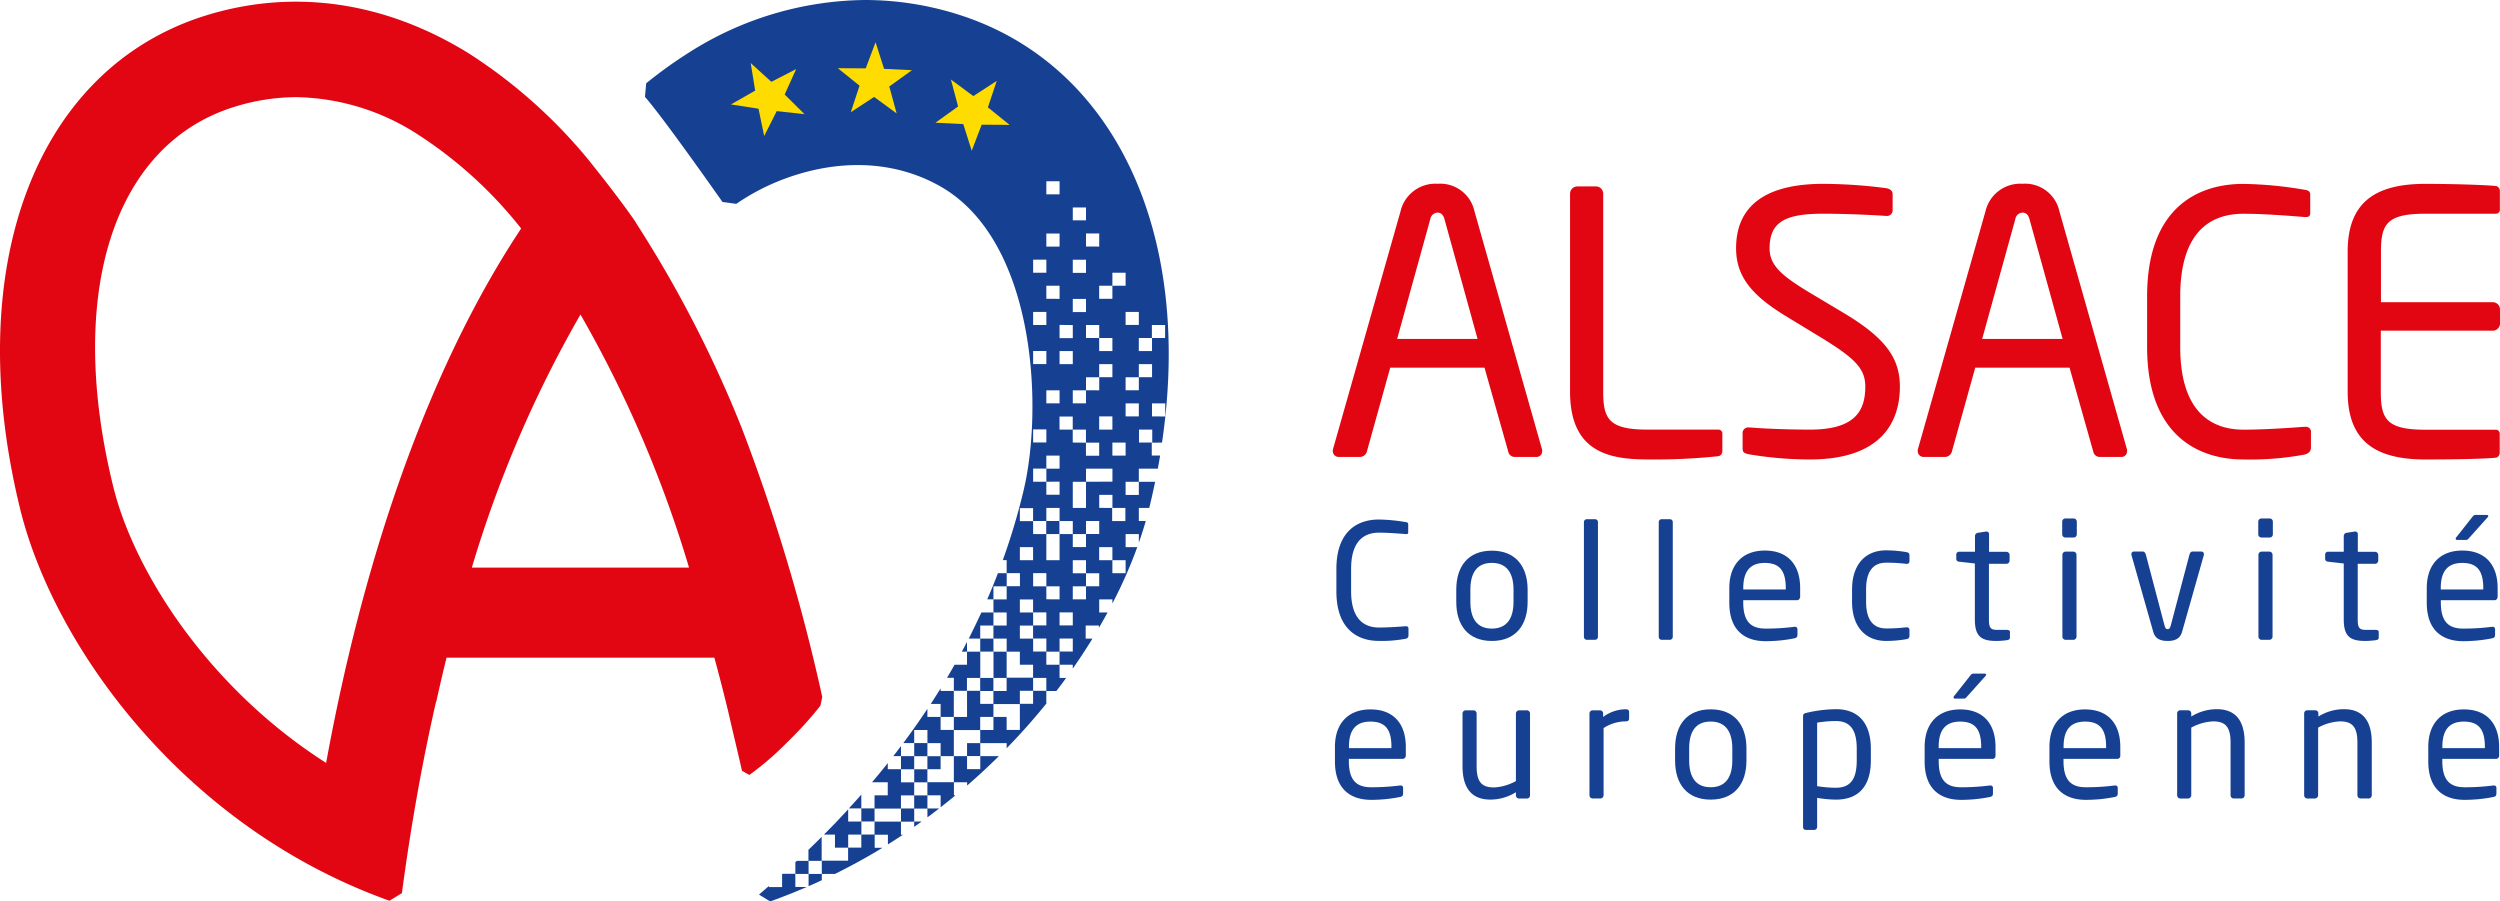 <svg xmlns="http://www.w3.org/2000/svg" width="264.788" height="95.476" viewBox="0 0 264.788 95.476"><g transform="translate(9856.268 -1805.781)"><g transform="translate(-9856.268 1805.781)"><g transform="translate(0)"><g transform="translate(0 0)"><rect width="1.398" height="1.383" transform="translate(110.81 55.182)" fill="#164193"/><path d="M275.961,314.636V313.25H274.6l-.041.038v1.365h-1.4v-.112l-1.046.91,1.182.724s.225-.077.668-.242c1.087-.4,2.151-.83,3.2-1.282Z" transform="translate(-191.722 -220.699)" fill="#164193"/><path d="M327.72,295.074c.266-.183.526-.375.789-.564h-.789Z" transform="translate(-230.894 -207.496)" fill="#164193"/><path d="M295.37,292.807h1.167v1.383h1.4v-1.38h1.4v-1.386h-1.4V290.13Q296.617,291.569,295.37,292.807Z" transform="translate(-208.102 -204.41)" fill="#164193"/><path d="M285.98,46.877c3.33-22.463-5.188-40.282-21.772-45.4A32.8,32.8,0,0,0,254.528,0a35.3,35.3,0,0,0-18.614,5.543,47.351,47.351,0,0,0-4.568,3.28l-.127,1.436c1.752,2,6.657,8.923,8.208,11.133l1.463.2a23.456,23.456,0,0,1,4.967-2.6c5.682-2.142,11.523-2.068,16.448.638,10.267,5.614,11.118,23.37,9.032,32.243a68.169,68.169,0,0,1-2.222,7.457h.411v1.383H268.6q-.541,1.412-1.132,2.768h.659V62.1h1.4v1.383h-1.4V64.87h-1.279c-.431.94-.886,1.867-1.335,2.768h1.214V66.253h1.4V64.87h1.4v1.383h-1.4v1.386h1.4v1.383h-1.4V67.639h-1.4v1.383h-1.4v-1.04c-.18.352-.366.7-.55,1.04h.55v1.386h-1.318q-.4.7-.8,1.383h.724v1.386h-1.4v-.269q-.52.842-1.049,1.652h1.049v1.374h-1.4v-.86c-.839,1.262-1.693,2.476-2.553,3.628h1.155V77.318h1.4V78.7h-1.4v1.383h-1.4V79.019c-.272.36-.544.718-.815,1.067h.815v1.383h-1.4v-.647q-.836,1.052-1.669,2.033h1.666v1.383h-1.4v1.386h-1.4V84.237h0V84.16q-.665.753-1.318,1.463h1.318v1.383h1.4v1.386h-1.4v1.383h-1.4v1.383h-2.8v-2.52c-.476.473-.945.934-1.4,1.371v1.167H247.31l-.163.148V92.56h1.4V91.177h1.4V92.56h-1.4v1.3q.7-.3,1.4-.632V92.56h1.4q2.588-1.281,5.023-2.762h-.821V88.412h1.4v1.025q.807-.505,1.592-1.028h-.207V87.023h-2.8V85.641h2.8v1.383h1.4V85.641h1.4v.928c.42-.3.833-.626,1.244-.942h-1.244V84.24h1.4V85.5q.8-.62,1.575-1.265h-.168V82.857h1.4V83.2q1.746-1.516,3.356-3.111h-1.965V78.706h-1.4v1.383h-1.4V78.706h0V77.324h2.795v1.383h2.8v.541q2.242-2.3,4.2-4.727V73.164h-1.4V71.8h1.4v1.386h1.067c.355-.461.7-.922,1.034-1.386h-.7V70.407h-1.4V69.021h1.4v1.386h1.4v.411q1.108-1.587,2.086-3.179h-.718V66.253h1.4V66.5q.479-.821.919-1.634h-.886V63.484h1.4v.431a50.062,50.062,0,0,0,2.633-5.968h-1.235V56.565h1.4v.91c.272-.774.52-1.539.736-2.293h-.736V53.8h1.1c.23-.928.434-1.85.626-2.768h-1.728v1.386h-1.4V51.028h1.4V49.636h2.012c.086-.464.165-.925.245-1.386h-.886V46.868h-1.35V45.5h1.4v1.386Zm-27.643,34.6h1.4v1.383h-1.4Zm2.795,2.768h-1.4v1.383h-1.4V84.246h1.4V82.863h1.4Zm0-2.771h-1.4V80.095h1.4Zm0-2.768h1.4v1.386h-1.4Zm2.8,2.068v.691h0v1.383h-2.8V81.469h1.4V80.086h1.4Zm0-3.46h-1.4V75.932h1.4Zm1.4,2.768h1.4v1.383h-1.4Zm4.2-19.379h1.4v1.386h-1.4Zm-2.8,9.691h0V69.012h1.4V70.4h0v1.4h-1.4Zm4.193,5.534h0v1.386h-1.4V75.932h-1.4v1.386h-1.4V75.932h1.4V74.549h-1.4V73.166H265.33v1.383h0v1.383h-1.4V74.549h0V73.166h1.392V71.8h1.4v1.386h1.4V71.8h1.4v1.386h-1.4v1.383h2.8Zm1.4-1.383h-1.4V73.166h1.4Zm0-2.768h-2.8V70.407h0V69.021h1.4v1.386h1.4Zm0-4.136h-1.4V66.259h1.4Zm0-2.768h-1.4V63.49h1.4Zm0-5.537h-1.4V57.953h1.4Zm0-4.136h-1.4V53.817h1.4Zm7-19.4h1.4v1.383h-1.4Zm0,2.768h1.4v1.383h-1.4Zm0,5.537h1.4V45.5h-1.4Zm-2.8,2.768V45.5h-1.4V44.117h1.4V45.5h1.4v1.386h1.4v1.383h-1.4V46.886Zm-2.795-15.225V30.266h1.4v1.386Zm1.4,5.534h1.4v1.386h-1.4Zm-1.4,5.537V41.34h1.4v1.383Zm4.2-1.383v1.383h-1.4V41.34h1.4V39.957h1.4V41.34Zm0-5.537V34.421h1.4V35.8Zm0-9.688V24.73h1.4v1.386Zm-1.4-4.136h1.4v1.362h-1.4Zm0,5.534h1.4V28.9h-1.4Zm0,4.154h1.4V33.05h-1.4Zm0,2.768v1.383h-1.4v-1.4Zm-2.8-15.231h1.4v1.383h-1.4Zm0,5.534h1.4v1.386h-1.4Zm-1.4,2.768h1.4v1.386h-1.4Zm0,5.537h1.4v1.386h-1.4Zm0,4.136h1.4v1.386h-1.4Zm0,8.305h1.4v1.386h-1.4Zm0,4.154h1.4V48.254h1.4v1.383h-1.4v1.383h-1.4Zm2.8,1.383v1.386h-1.4V51.022Zm-2.8,9.688h1.4V62.1h-1.4Zm1.4,8.305h-1.4V67.633h1.4Zm0-2.768h-1.4V64.864h1.4Zm0-2.768V62.1h1.4v1.383Zm2.8,5.537h-1.4V67.633h1.4Zm0-2.768h-1.4V64.864h1.4Zm2.8-4.145h-1.4v1.383h-1.4V62.1h1.4V60.716h-1.4V59.333h1.4v1.383h1.4Zm0-5.537h-1.4v1.383h-1.4V56.565h-1.4v1.383h0v1.386h-1.4V57.948h0V56.565h-1.4V55.182h1.4V53.8h1.4v1.386h1.4v1.383h1.4V55.182h1.4Zm0-5.537h-1.4v1.386h0V53.8h-1.4V52.414h0V51.028h1.4V49.636h2.8v1.383h-1.4Zm0,2.768V52.414h1.4V53.8H282.1v1.386h-1.4V53.8Zm2.795,6.92h-1.4V59.333h-1.4V57.948h1.4v1.386h1.4Zm0-12.456h-1.4V46.877h1.4Zm0-17.993h-1.4v1.386h-1.4V30.266h1.4V28.884h1.4Zm1.4,13.842h-1.4V42.726h1.4Zm0-2.768h-1.4V39.957h1.4Zm0-6.92h-1.4V33.035h1.4Zm0,1.383h1.383V34.421h1.4V35.8h-1.386v1.383h-1.4Zm0,2.768h1.4v1.383h-1.4Zm1.395,5.537V42.726h1.4v1.383Z" transform="translate(-162.906 0)" fill="#164193"/><path d="M78.593,82.065l.777.443a31.436,31.436,0,0,0,4.051-3.5A38.918,38.918,0,0,0,86.9,75.169c.062-.3.127-.615.192-.922a199.14,199.14,0,0,0-8.542-28.526A126.565,126.565,0,0,0,67.363,24.032v-.024c-1.773-2.633-5.153-6.8-5.153-6.8A54.478,54.478,0,0,0,49.727,6.127C40.822.59,31.093-.825,21.768,2.079,3.745,7.708-4.155,28.729,2.147,54.375,5.725,68.9,19.478,88.057,41.253,95.83l1.318-.807c.945-7.091,2.16-13.91,3.619-20.286h.024q.52-2.364,1.084-4.653H75.662c.393,1.383,1.294,4.919,1.607,6.305.239,1.055,1.1,4.648,1.321,5.682m-44.043-.836C21.981,73.216,14.184,60.881,11.995,51.961c-5.023-20.434,0-36.211,12.8-40.206a22.227,22.227,0,0,1,6.6-1.037,24.406,24.406,0,0,1,12.962,4.015A45.023,45.023,0,0,1,55.2,24.629c-9.328,14.058-16.451,33.587-20.655,56.6M49.978,60.547A125.5,125.5,0,0,1,61.483,33.74a126.1,126.1,0,0,1,11.5,26.807Z" transform="translate(-0.003 -0.428)" fill="#e20613"/></g><g transform="translate(141.163 19.465)"><g transform="translate(0.226 35.073)"><path d="M9.371,487.874a13.349,13.349,0,0,1-2.819.222c-2.089.006-4.482-1.108-4.482-5.244v-2.364c0-4.16,2.393-5.247,4.482-5.247a18.048,18.048,0,0,1,2.854.272c.151.015.272.068.272.219v.866c0,.1-.035.189-.2.189H9.436c-.609-.05-1.867-.154-2.851-.154-1.663,0-2.955.969-2.955,3.841v2.364c0,2.851,1.291,3.841,2.955,3.841.966,0,2.189-.086,2.8-.136h.05c.186,0,.272.083.272.272v.694A.346.346,0,0,1,9.371,487.874Z" transform="translate(-1.916 -474.753)" fill="#164193"/><path d="M48.82,495.964c-2.5,0-3.77-1.649-3.77-4.136v-1.291c0-2.5,1.273-4.136,3.77-4.136s3.788,1.649,3.788,4.136v1.291C52.608,494.315,51.317,495.964,48.82,495.964Zm2.293-5.433c0-1.734-.694-2.836-2.293-2.836s-2.275,1.087-2.275,2.836v1.291c0,1.731.68,2.833,2.275,2.833s2.293-1.087,2.293-2.833Z" transform="translate(-32.198 -482.615)" fill="#164193"/><path d="M92,487.905h-.886a.325.325,0,0,1-.3-.34V475.452a.3.3,0,0,1,.3-.322H92a.3.3,0,0,1,.3.322v12.114A.322.322,0,0,1,92,487.905Z" transform="translate(-64.442 -474.675)" fill="#164193"/><path d="M118.829,487.905h-.886a.325.325,0,0,1-.3-.34V475.452a.3.3,0,0,1,.3-.322h.886a.3.3,0,0,1,.3.322v12.114a.325.325,0,0,1-.3.34Z" transform="translate(-83.345 -474.675)" fill="#164193"/><path d="M150.085,491.615H144.4v.236c0,2.021.8,2.768,2.364,2.768a23.426,23.426,0,0,0,3.022-.186h.083a.242.242,0,0,1,.272.239v.591c0,.222-.068.34-.34.39a15.409,15.409,0,0,1-3.037.3c-1.956,0-3.841-.916-3.841-4.077v-1.548c0-2.429,1.341-3.974,3.77-3.974,2.479,0,3.735,1.563,3.735,3.974v.919C150.407,491.461,150.289,491.615,150.085,491.615Zm-1.182-1.291c0-1.917-.73-2.659-2.225-2.659s-2.275.83-2.275,2.659v.154h4.5Z" transform="translate(-101.152 -482.58)" fill="#164193"/><path d="M192.671,495.7a12.427,12.427,0,0,1-2.121.186c-2.31,0-3.619-1.631-3.619-4.136v-1.324c0-2.5,1.291-4.136,3.619-4.136a12.6,12.6,0,0,1,2.121.186c.272.053.34.136.34.375v.612a.26.26,0,0,1-.3.254h-.068a16.383,16.383,0,0,0-2.1-.118c-1.359,0-2.124.886-2.124,2.819v1.324c0,1.9.748,2.819,2.124,2.819a16.361,16.361,0,0,0,2.1-.118h.068a.26.26,0,0,1,.3.254v.612C193.01,495.547,192.943,495.659,192.671,495.7Z" transform="translate(-132.159 -482.538)" fill="#164193"/><path d="M229.673,491.066a8.412,8.412,0,0,1-1.105.086c-1.563,0-2.31-.408-2.31-2.275v-5.93l-1.646-.189a.3.3,0,0,1-.322-.3V482a.3.3,0,0,1,.322-.3h1.66v-1.663a.349.349,0,0,1,.3-.34l.886-.136h.05a.269.269,0,0,1,.254.3v1.85h1.835a.343.343,0,0,1,.34.34v.591a.343.343,0,0,1-.34.34H227.75v5.927c0,.934.239,1.07.919,1.07h.951c.236,0,.355.068.355.236v.591C229.977,490.924,229.892,491.034,229.673,491.066Z" transform="translate(-158.48 -477.803)" fill="#164193"/><path d="M263.475,476.874h-.866a.343.343,0,0,1-.34-.34V475.19a.343.343,0,0,1,.34-.34h.866a.343.343,0,0,1,.34.34v1.359a.343.343,0,0,1-.34.325Zm-.032,10.834h-.815a.343.343,0,0,1-.34-.34v-8.663a.343.343,0,0,1,.34-.34h.815a.343.343,0,0,1,.34.34v8.663A.343.343,0,0,1,263.443,487.708Z" transform="translate(-185.239 -474.478)" fill="#164193"/><path d="M294.733,487.143l-2.293,8.084c-.219.765-.8.969-1.528.969s-1.309-.2-1.527-.969l-2.293-8.084a.316.316,0,0,1-.018-.118.263.263,0,0,1,.272-.3h.934c.136,0,.254.1.322.322l1.953,7.407c.1.408.189.49.358.49s.254-.083.357-.49l1.953-7.407c.068-.219.186-.322.322-.322h.934a.263.263,0,0,1,.272.3A.317.317,0,0,1,294.733,487.143Z" transform="translate(-202.714 -482.847)" fill="#164193"/><path d="M333.758,476.874h-.869a.343.343,0,0,1-.34-.34V475.19a.343.343,0,0,1,.34-.34h.869a.34.34,0,0,1,.337.34v1.359A.34.34,0,0,1,333.758,476.874Zm-.035,10.834h-.815a.343.343,0,0,1-.34-.34v-8.663a.343.343,0,0,1,.34-.34h.815a.343.343,0,0,1,.34.34v8.663A.343.343,0,0,1,333.723,487.708Z" transform="translate(-234.754 -474.478)" fill="#164193"/><path d="M361.9,491.066a8.412,8.412,0,0,1-1.105.086c-1.563,0-2.31-.408-2.31-2.275v-5.93l-1.646-.189c-.189-.015-.325-.118-.325-.3V482a.3.3,0,0,1,.325-.3h1.646v-1.663a.349.349,0,0,1,.3-.34l.886-.136h.05a.269.269,0,0,1,.254.3v1.85H361.8a.343.343,0,0,1,.34.34v.591a.343.343,0,0,1-.34.34h-1.835v5.927c0,.934.239,1.07.916,1.07h.951c.239,0,.358.068.358.236v.591C362.2,490.924,362.115,491.034,361.9,491.066Z" transform="translate(-251.635 -477.803)" fill="#164193"/><path d="M400.118,482.625h-5.676v.236c0,2.021.8,2.768,2.364,2.768a23.361,23.361,0,0,0,3.023-.186h.086a.242.242,0,0,1,.272.239v.591c0,.222-.068.34-.34.39a15.462,15.462,0,0,1-3.04.3c-1.953,0-3.856-.916-3.856-4.077v-1.548c0-2.429,1.341-3.974,3.77-3.974,2.479,0,3.737,1.563,3.737,3.974v.919C400.44,482.471,400.322,482.625,400.118,482.625Zm-1.182-1.291c0-1.918-.73-2.659-2.225-2.659s-2.275.83-2.275,2.659v.154h4.5Zm.461-7.49-1.92,2.142c-.154.168-.2.254-.39.254h-.919c-.1,0-.151-.053-.151-.118a.233.233,0,0,1,.068-.171l1.663-2.107c.154-.186.2-.254.408-.254h1.12c.121,0,.189.035.189.118a.2.2,0,0,1-.077.136Z" transform="translate(-277.309 -473.59)" fill="#164193"/><path d="M8.718,548.544H3.027v.236c0,2.021.8,2.768,2.364,2.768a23.383,23.383,0,0,0,3.023-.186H8.5a.242.242,0,0,1,.272.239v.591c0,.222-.068.34-.34.39a15.467,15.467,0,0,1-3.04.3c-1.953,0-3.841-.916-3.841-4.077v-1.528c0-2.429,1.341-3.974,3.77-3.974,2.479,0,3.738,1.563,3.738,3.974v.919A.344.344,0,0,1,8.718,548.544Zm-1.182-1.291c0-1.917-.73-2.659-2.225-2.659s-2.275.83-2.275,2.659v.154H7.527Z" transform="translate(-1.55 -522.704)" fill="#164193"/><path d="M54.118,552.972H53.27a.328.328,0,0,1-.325-.34v-.325a5.12,5.12,0,0,1-2.7.78c-2.036,0-2.955-1.273-2.955-3.545V543.97a.343.343,0,0,1,.34-.34h.815a.343.343,0,0,1,.34.34v5.587c0,1.717.576,2.243,1.867,2.243a5.375,5.375,0,0,0,2.293-.674V543.97a.355.355,0,0,1,.34-.34h.833a.34.34,0,0,1,.322.34v8.663a.328.328,0,0,1-.322.34Z" transform="translate(-33.776 -522.936)" fill="#164193"/><path d="M96.637,544.528a4.361,4.361,0,0,0-2.343.709v7.12a.352.352,0,0,1-.34.34h-.83a.34.34,0,0,1-.325-.34V543.7a.328.328,0,0,1,.325-.34h.8a.328.328,0,0,1,.322.34v.36a4.063,4.063,0,0,1,2.393-.815c.239,0,.358.1.358.3v.694C96.995,544.425,96.877,544.528,96.637,544.528Z" transform="translate(-65.839 -522.662)" fill="#164193"/><path d="M127.26,552.844c-2.5,0-3.77-1.649-3.77-4.136v-1.291c0-2.5,1.273-4.136,3.77-4.136s3.788,1.649,3.788,4.136v1.291C131.048,551.2,129.757,552.844,127.26,552.844Zm2.29-5.433c0-1.734-.694-2.836-2.293-2.836s-2.275,1.087-2.275,2.836V548.7c0,1.731.68,2.833,2.275,2.833s2.293-1.087,2.293-2.833Z" transform="translate(-87.462 -522.69)" fill="#164193"/><path d="M172.849,552.809a12.613,12.613,0,0,1-1.985-.186V555.7a.322.322,0,0,1-.322.322h-.869a.3.3,0,0,1-.3-.322V544.01c0-.219.05-.322.358-.39a14.151,14.151,0,0,1,3.123-.39c2.532,0,3.7,1.649,3.7,4.2v1.223C176.551,551.314,175.331,552.809,172.849,552.809Zm2.21-5.383c0-1.773-.529-2.94-2.21-2.94a12.453,12.453,0,0,0-1.985.171v6.725a13.029,13.029,0,0,0,1.985.171c1.666,0,2.21-1.087,2.21-2.9Z" transform="translate(-119.791 -522.655)" fill="#164193"/><path d="M220.121,539.505h-5.679v.236c0,2.021.8,2.768,2.364,2.768a23.4,23.4,0,0,0,3.022-.186h.083a.242.242,0,0,1,.275.239v.591c0,.222-.068.34-.34.39a15.462,15.462,0,0,1-3.04.3c-1.953,0-3.856-.916-3.856-4.077v-1.528c0-2.429,1.341-3.974,3.77-3.974,2.479,0,3.738,1.563,3.738,3.974v.919a.328.328,0,0,1-.337.352Zm-1.182-1.291c0-1.917-.73-2.659-2.225-2.659s-2.275.83-2.275,2.659v.154h4.494Zm.458-7.49-1.918,2.142c-.154.168-.2.254-.393.254h-.916c-.1,0-.154-.053-.154-.118a.245.245,0,0,1,.068-.171l1.666-2.107c.151-.186.2-.254.408-.254h1.12c.118,0,.186.035.186.118a.2.2,0,0,1-.074.136Z" transform="translate(-150.491 -513.664)" fill="#164193"/><path d="M264.866,548.544h-5.693v.236c0,2.021.8,2.768,2.364,2.768a23.351,23.351,0,0,0,3.023-.186h.086a.242.242,0,0,1,.272.239v.591c0,.222-.068.34-.34.39a15.444,15.444,0,0,1-3.04.3c-1.953,0-3.856-.916-3.856-4.077v-1.528c0-2.429,1.341-3.974,3.77-3.974,2.482,0,3.737,1.563,3.737,3.974v.919A.323.323,0,0,1,264.866,548.544Zm-1.182-1.291c0-1.917-.733-2.659-2.228-2.659s-2.275.83-2.275,2.659v.154h4.5Z" transform="translate(-182.005 -522.704)" fill="#164193"/><path d="M310.28,552.69h-.815a.34.34,0,0,1-.337-.34v-5.587c0-1.717-.591-2.242-1.87-2.242a5.4,5.4,0,0,0-2.293.662v7.168a.352.352,0,0,1-.34.34h-.83a.34.34,0,0,1-.325-.34v-8.663a.328.328,0,0,1,.325-.34h.848a.328.328,0,0,1,.322.34v.322a5.121,5.121,0,0,1,2.7-.78c2.039,0,2.955,1.273,2.955,3.545v5.575a.34.34,0,0,1-.34.34Z" transform="translate(-214.266 -522.655)" fill="#164193"/><path d="M355.795,552.69h-.815a.343.343,0,0,1-.34-.34v-5.587c0-1.717-.591-2.242-1.867-2.242a5.374,5.374,0,0,0-2.293.662v7.168a.354.354,0,0,1-.34.34h-.833a.34.34,0,0,1-.307-.34v-8.663a.328.328,0,0,1,.322-.34h.86a.328.328,0,0,1,.325.34v.322a5.115,5.115,0,0,1,2.7-.78c2.036,0,2.955,1.273,2.955,3.546v5.575a.343.343,0,0,1-.366.34Z" transform="translate(-246.344 -522.655)" fill="#164193"/><path d="M400.667,548.544h-5.688v.236c0,2.021.8,2.768,2.364,2.768a23.415,23.415,0,0,0,3.023-.186h.071a.242.242,0,0,1,.272.239v.591c0,.222-.068.34-.34.39a15.414,15.414,0,0,1-3.037.3c-1.956,0-3.841-.916-3.841-4.077v-1.528c0-2.429,1.341-3.974,3.77-3.974,2.479,0,3.735,1.563,3.735,3.974v.919A.328.328,0,0,1,400.667,548.544Zm-1.182-1.291c0-1.917-.73-2.659-2.225-2.659s-2.275.83-2.275,2.659v.154h4.5Z" transform="translate(-277.689 -522.704)" fill="#164193"/></g><g transform="translate(0 0)"><path d="M22.293,383.811H20.018a.7.7,0,0,1-.656-.591l-2.508-8.864H6.867L4.4,383.22a.774.774,0,0,1-.691.591H1.439a.618.618,0,0,1-.653-.618.653.653,0,0,1,.038-.269l7.132-25.114a3.785,3.785,0,0,1,3.935-2.931,3.709,3.709,0,0,1,3.894,2.893l7.135,25.143a.653.653,0,0,1,.038.269.591.591,0,0,1-.668.626Zm-9.679-25.182c-.118-.425-.349-.694-.733-.694a.814.814,0,0,0-.771.694L7.6,371.316h8.521Z" transform="translate(-0.785 -354.88)" fill="#e20613"/><path d="M101.573,384.4a64.319,64.319,0,0,1-7.519.346c-4.136,0-8.214-.81-8.214-7.171V356.6a.774.774,0,0,1,.771-.771h1.968a.774.774,0,0,1,.771.771v20.977c0,2.931.653,4.009,4.727,4.009h7.469a.417.417,0,0,1,.425.464v1.811A.547.547,0,0,1,101.573,384.4Z" transform="translate(-60.71 -355.549)" fill="#e20613"/><path d="M153.184,384.1a38.636,38.636,0,0,1-6.4-.538c-.656-.115-.733-.272-.733-.694v-1.542a.591.591,0,0,1,.656-.617h.115c1.773.154,4.588.23,6.361.23,4.63,0,5.862-1.85,5.862-4.55,0-1.929-1.117-3.008-4.627-5.168l-3.74-2.275c-3.545-2.16-5.318-4.136-5.318-7.212,0-4.665,3.353-6.825,9.215-6.825a52.474,52.474,0,0,1,6.71.461c.387.077.656.272.656.656v1.66a.591.591,0,0,1-.656.618h-.077c-1.7-.118-4.4-.233-6.633-.233-3.971,0-5.667.848-5.667,3.664,0,1.811,1.27,2.893,4.2,4.668l3.545,2.118c4.473,2.659,6.054,4.783,6.054,7.868C162.709,380.092,160.783,384.1,153.184,384.1Z" transform="translate(-102.645 -354.901)" fill="#e20613"/><path d="M231.984,383.811h-2.275a.7.7,0,0,1-.656-.591l-2.505-8.864h-9.989l-2.467,8.864a.777.777,0,0,1-.694.591h-2.275a.618.618,0,0,1-.656-.618.653.653,0,0,1,.038-.269l7.135-25.114a3.782,3.782,0,0,1,3.932-2.931,3.709,3.709,0,0,1,3.894,2.893l7.135,25.143a.653.653,0,0,1,.038.269.591.591,0,0,1-.656.626Zm-9.679-25.182c-.115-.425-.346-.694-.733-.694a.812.812,0,0,0-.771.694l-3.51,12.687h8.524Z" transform="translate(-148.514 -354.88)" fill="#e20613"/><path d="M309.274,383.6a31.4,31.4,0,0,1-6.4.5c-4.745,0-10.181-2.544-10.181-11.916v-5.354c0-9.455,5.436-11.916,10.181-11.916a41.347,41.347,0,0,1,6.479.618c.346.038.617.154.617.5v1.968c0,.23-.08.425-.464.425h-.115c-1.389-.115-4.243-.349-6.479-.349-3.779,0-6.71,2.2-6.71,8.754v5.36c0,6.479,2.931,8.754,6.71,8.754,2.2,0,4.975-.192,6.364-.3h.154a.538.538,0,0,1,.617.618v1.581C310.045,383.3,309.7,383.525,309.274,383.6Z" transform="translate(-206.445 -354.901)" fill="#e20613"/><path d="M380.333,383.909c-1.477.154-5.244.192-7.519.192-5.4,0-8.214-2.042-8.214-7.171V362.084c0-5.129,2.816-7.174,8.214-7.174,2.275,0,5.909.077,7.519.23a.544.544,0,0,1,.387.541v1.929a.414.414,0,0,1-.422.461h-7.445c-4.086,0-4.727,1.081-4.727,4.012v5.36h11.839a.771.771,0,0,1,.771.771v1.477a.774.774,0,0,1-.771.771H368.11v6.479c0,2.931.656,4.009,4.727,4.009h7.445a.417.417,0,0,1,.423.464v1.965A.544.544,0,0,1,380.333,383.909Z" transform="translate(-257.109 -354.901)" fill="#e20613"/></g></g></g><g transform="translate(77.42 4.476)"><path d="M264.132,22.61l2.186,1.988,2.627-1.353-1.217,2.695,2.1,2.083-2.94-.325-1.33,2.638-.6-2.893-2.919-.452,2.565-1.465Z" transform="translate(-262.04 -20.406)" fill="#ffdc00"/><path d="M304.333,15.15l.9,2.816,2.952.142-2.4,1.725.78,2.854-2.384-1.749-2.47,1.619.925-2.807-2.3-1.853,2.955.018Z" transform="translate(-289.017 -15.15)" fill="#ffdc00"/><path d="M337,28.51l2.375,1.755,2.479-1.613-.937,2.807,2.3,1.855-2.958-.021-1.055,2.76-.892-2.822-2.949-.148,2.4-1.72Z" transform="translate(-313.704 -24.563)" fill="#ffdc00"/></g></g></g></svg>